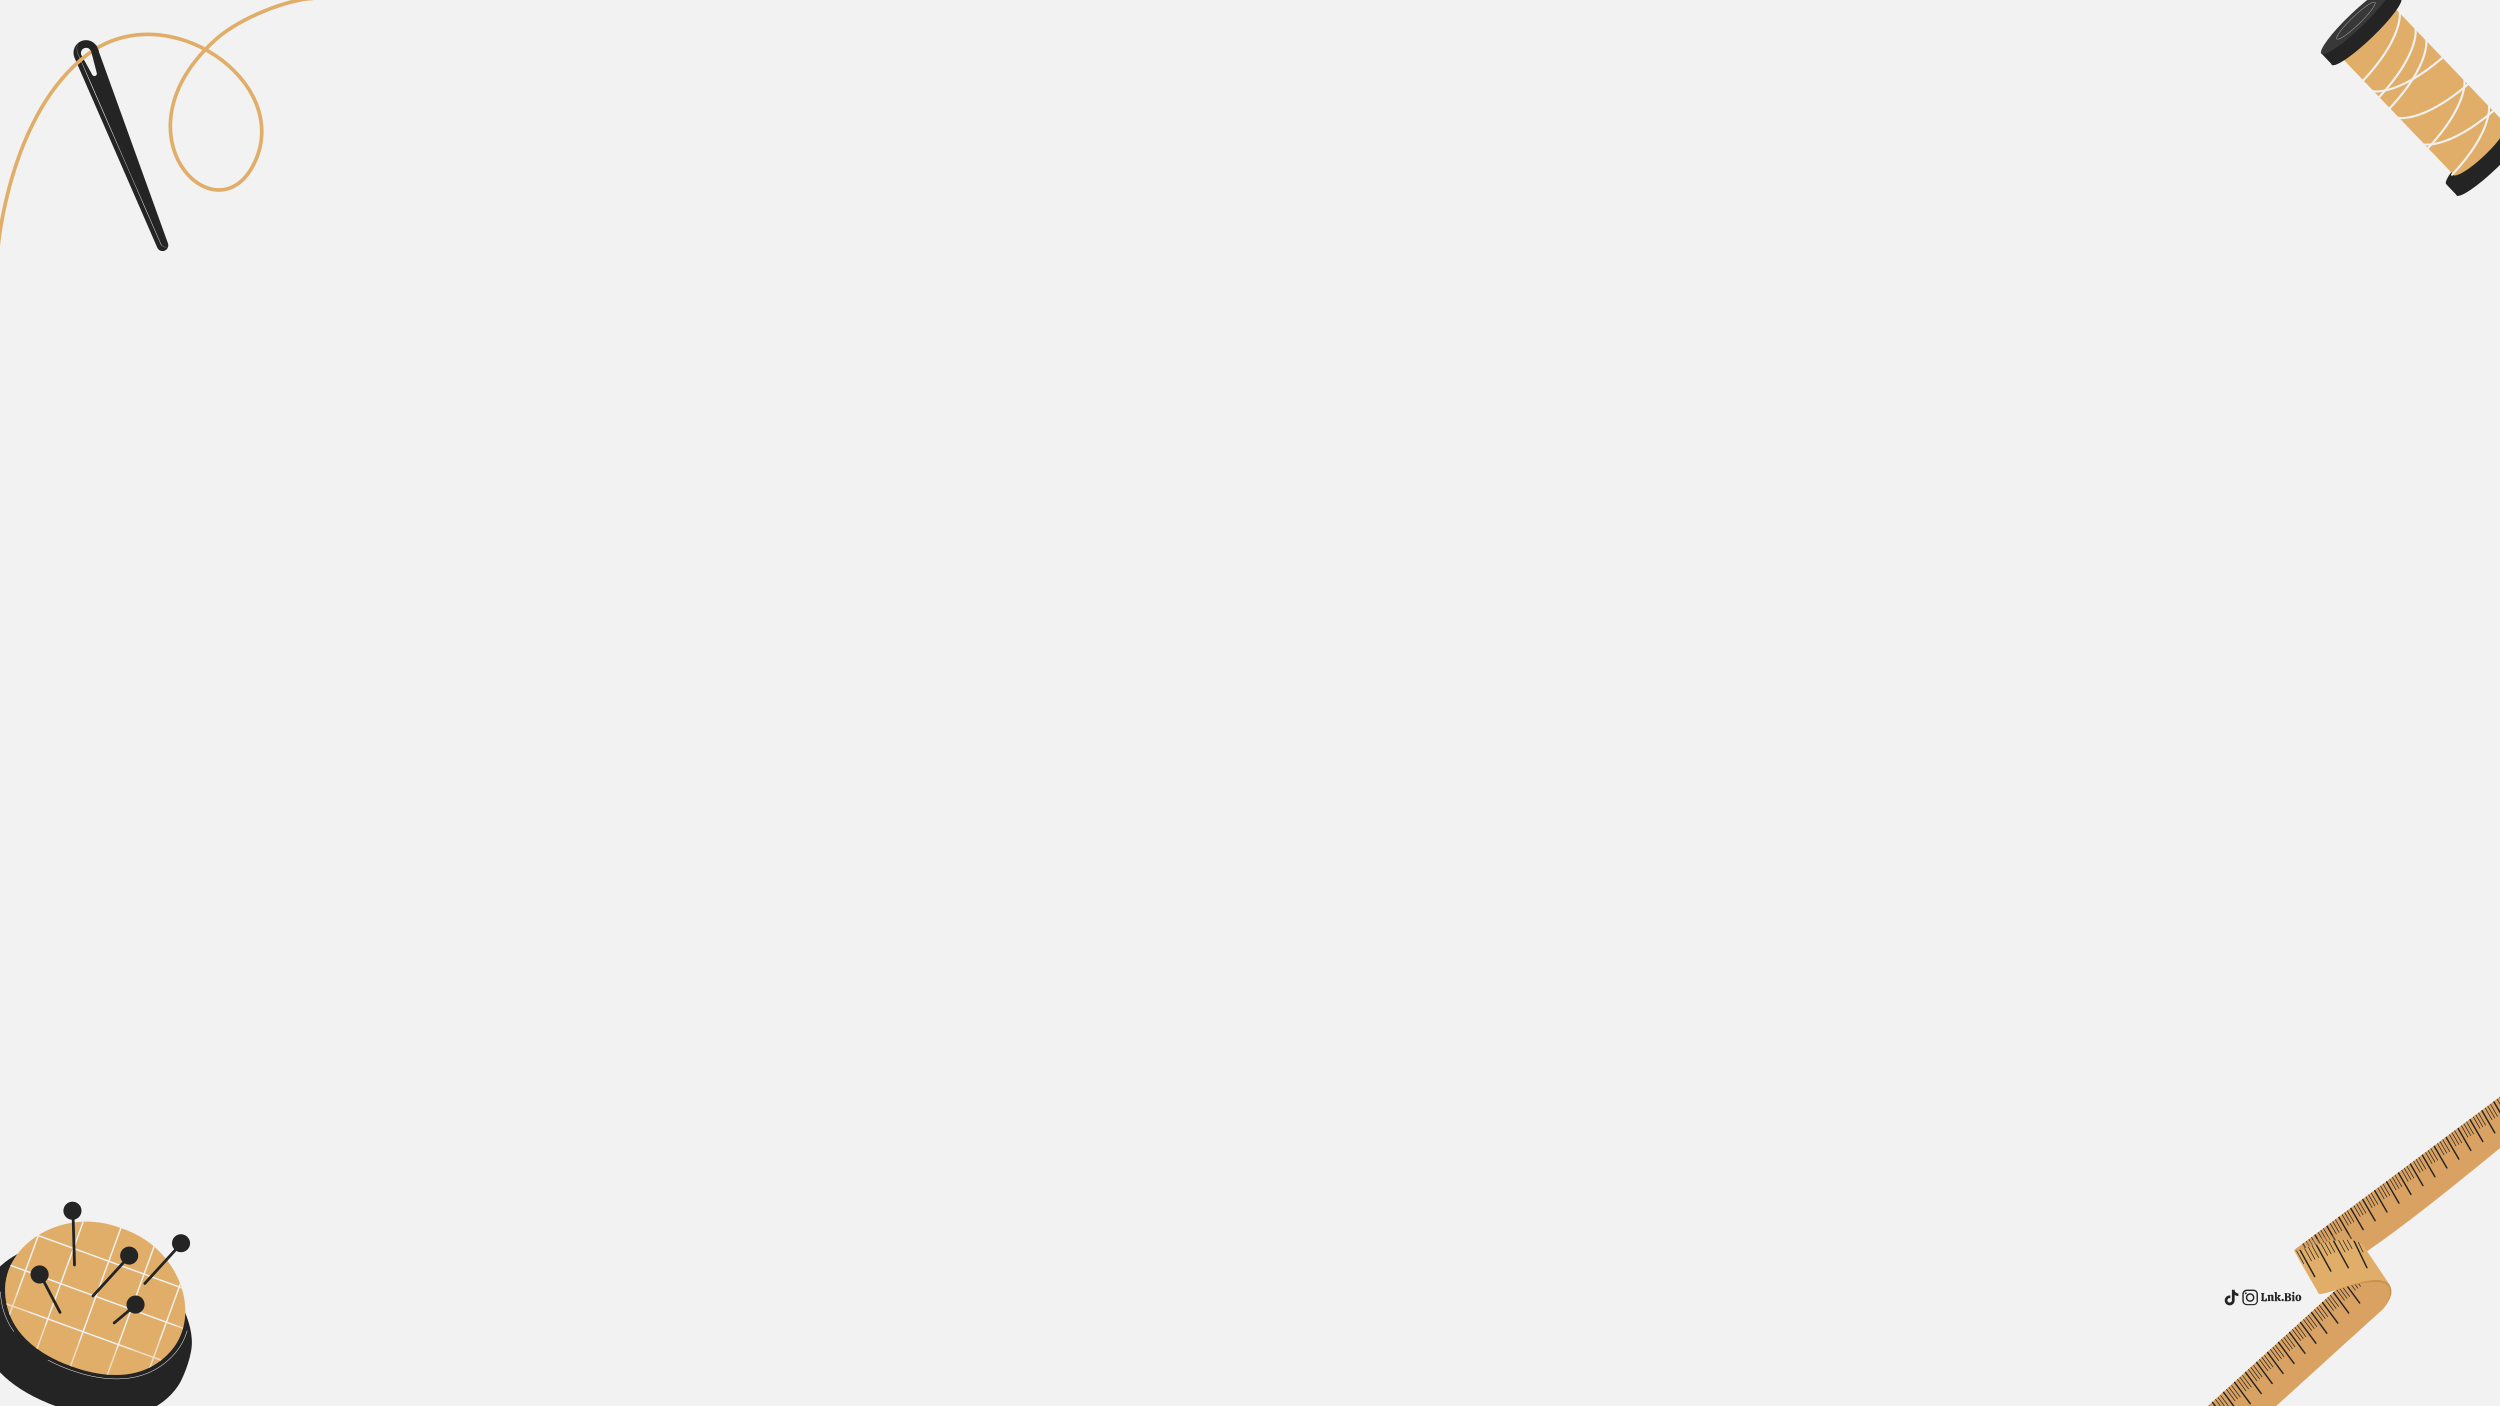 <?xml version="1.0" encoding="utf-8"?>
<!-- Generator: Adobe Illustrator 26.3.1, SVG Export Plug-In . SVG Version: 6.00 Build 0)  -->
<svg version="1.1" id="Layer_2_00000127024972608250176430000010902942727556349844_"
	 xmlns="http://www.w3.org/2000/svg" xmlns:xlink="http://www.w3.org/1999/xlink" x="0px" y="0px" viewBox="0 0 1920 1080"
	 style="enable-background:new 0 0 1920 1080;" xml:space="preserve">
<rect x="0" y="0" width="1920" height="1080" fill="#808080" stroke="none"/>
<style type="text/css">
	.st0{clip-path:url(#XMLID_00000062178307516638828660000013264583472158159770_);}
	.st1{fill:#242424;}
	.st2{fill:#DAA262;}
	.st3{clip-path:url(#SVGID_00000108288527903498949990000003143254679976792997_);}
	.st4{fill:none;stroke:#242424;stroke-width:1.11;stroke-linecap:round;stroke-miterlimit:10;}
	.st5{fill:none;stroke:#242424;stroke-width:0.555;stroke-linecap:round;stroke-miterlimit:10;}
	.st6{clip-path:url(#SVGID_00000160869574364328234530000018417717426529349769_);}
	.st7{fill:#CB8E45;}
	.st8{opacity:0.3;fill:#DAA262;enable-background:new    ;}
	.st9{fill:#E0AE68;}
	.st10{clip-path:url(#SVGID_00000047776205637648943410000015402750674252535442_);}
	.st11{fill:#F1F1F1;}
	.st12{fill:none;stroke:#E0AE68;stroke-width:2.824;stroke-linecap:round;stroke-miterlimit:10;}
	.st13{opacity:0.1;fill:#F1F1F1;enable-background:new    ;}
	.st14{fill:none;stroke:#F1F1F1;stroke-width:0.233;stroke-linecap:round;stroke-miterlimit:10;}
	.st15{fill:none;stroke:#F1F1F1;stroke-width:1.627;stroke-linecap:round;stroke-miterlimit:10;}
	.st16{fill:none;stroke:#F1F1F1;stroke-width:0.377;stroke-linecap:round;stroke-miterlimit:10;}
	.st17{clip-path:url(#SVGID_00000044897060269371728410000014002400625788861879_);}
	.st18{fill:none;stroke:#F1F1F1;stroke-width:1.117;stroke-linecap:round;stroke-miterlimit:10;}
	.st19{opacity:0.3;fill:#E0AE68;enable-background:new    ;}
	.st20{fill:none;stroke:#242424;stroke-width:2.157;stroke-linecap:round;stroke-miterlimit:10;}
</style>
<g>
	<defs>
		<rect id="XMLID_00000012450531556073300320000002708749632257844141_" width="1920" height="1080"/>
	</defs>
	<use xlink:href="#XMLID_00000012450531556073300320000002708749632257844141_"  style="overflow:visible;fill:#F2F2F2;"/>
	<clipPath id="XMLID_00000162323489851421354490000006871186903414041770_">
		<use xlink:href="#XMLID_00000012450531556073300320000002708749632257844141_"  style="overflow:visible;"/>
	</clipPath>
	<g style="clip-path:url(#XMLID_00000162323489851421354490000006871186903414041770_);">
		<g id="Popular_Chips_00000146493873773584316830000011651793876024515756_">
			<g>
				<g>
					<g>
						<path class="st1" d="M1736.7,999.2c-0.1-0.1-0.1-0.2-0.2-0.3c0-0.1,0-0.2,0-0.3c0.2,0,0.3,0,0.4-0.1s0.1-0.2,0.1-0.3V994
							c0-0.2,0-0.3-0.1-0.3c-0.1-0.1-0.2-0.1-0.4-0.1c0-0.1,0-0.2,0-0.3s0.1-0.2,0.2-0.3h2.2c0.1,0.1,0.2,0.3,0.2,0.6
							c-0.2,0-0.4,0-0.5,0.1s-0.1,0.2-0.1,0.4v4.5h0.3c0.4,0,0.8-0.1,1-0.4s0.3-0.7,0.3-1.2h0.6c0.1,0.1,0.2,0.2,0.2,0.5
							c0.1,0.3,0.1,0.5,0.1,0.8c0,0.4-0.1,0.7-0.2,0.9s-0.4,0.3-0.7,0.3L1736.7,999.2L1736.7,999.2z"/>
						<path class="st1" d="M1746.4,999c-0.1,0.1-0.2,0.2-0.5,0.2c-0.2,0-0.4,0.1-0.7,0.1c-0.3,0-0.4,0-0.6-0.1
							c-0.1-0.1-0.2-0.2-0.2-0.5v-2.8c0-0.2,0-0.4-0.1-0.5s-0.2-0.2-0.4-0.2c-0.2,0-0.5,0.1-0.6,0.3v2.7c0,0.2,0,0.3,0.1,0.4
							c0.1,0.1,0.2,0.1,0.4,0.1c0,0.2-0.1,0.3-0.2,0.5h-2c-0.1-0.1-0.2-0.3-0.2-0.5c0.2,0,0.3,0,0.4-0.1s0.1-0.2,0.1-0.4v-2.6
							c0-0.2,0-0.3-0.1-0.3c-0.1-0.1-0.2-0.1-0.5-0.1v-0.4c0.2-0.1,0.5-0.2,0.8-0.3s0.6-0.1,0.8-0.1c0.1,0,0.2,0,0.3,0.1
							c0.1,0.1,0.1,0.2,0.1,0.5c0.2-0.2,0.3-0.3,0.6-0.5c0.2-0.1,0.5-0.2,0.8-0.2c0.4,0,0.8,0.1,1,0.3s0.3,0.6,0.3,1.1v2.5
							c0,0.3,0.1,0.5,0.4,0.5L1746.4,999z"/>
						<path class="st1" d="M1751.8,998.9c0,0.1-0.1,0.2-0.2,0.3s-0.3,0.1-0.6,0.1c-0.3,0-0.6-0.1-0.8-0.2c-0.2-0.1-0.4-0.3-0.5-0.5
							s-0.2-0.4-0.4-0.7c-0.1-0.3-0.2-0.5-0.3-0.7c-0.1-0.2-0.2-0.3-0.4-0.3v1.4c0,0.2,0,0.3,0.1,0.4c0.1,0.1,0.2,0.1,0.4,0.1
							c0,0.2-0.1,0.3-0.2,0.5h-2c-0.1-0.1-0.2-0.3-0.2-0.5c0.2,0,0.3,0,0.4-0.1s0.1-0.2,0.1-0.4v-4.9c0-0.2,0-0.3-0.1-0.3
							c-0.1-0.1-0.2-0.1-0.5-0.1v-0.4c0.2-0.1,0.5-0.2,0.8-0.3s0.6-0.1,0.8-0.1c0.1,0,0.2,0,0.3,0.1c0.1,0.1,0.1,0.2,0.1,0.3v4l1-1
							c0.1-0.1,0.2-0.2,0.2-0.3s-0.1-0.2-0.2-0.2s-0.2-0.1-0.4-0.1c0-0.1,0-0.2,0.1-0.3c0-0.1,0.1-0.2,0.2-0.2h2
							c0.1,0.1,0.2,0.3,0.2,0.5c-0.1,0-0.3,0-0.3,0.1c-0.1,0-0.2,0.1-0.2,0.2l-1.4,1.4c0.2,0,0.4,0.1,0.6,0.2
							c0.2,0.1,0.3,0.3,0.4,0.5c0.2,0.3,0.2,0.4,0.2,0.4c0.2,0.4,0.4,0.6,0.4,0.7C1751.5,998.6,1751.6,998.7,1751.8,998.9
							L1751.8,998.9z"/>
						<path class="st1" d="M1753.7,999.1c-0.2,0.2-0.4,0.2-0.6,0.2c-0.3,0-0.5-0.1-0.7-0.2c-0.2-0.2-0.2-0.4-0.2-0.6
							c0-0.3,0.1-0.5,0.2-0.7c0.2-0.2,0.4-0.2,0.7-0.2c0.3,0,0.5,0.1,0.6,0.2c0.2,0.2,0.2,0.4,0.2,0.7
							C1753.9,998.7,1753.8,998.9,1753.7,999.1z"/>
						<path class="st1" d="M1756.2,999.3c-0.7,0-1.2,0-1.6,0c-0.1-0.2-0.2-0.4-0.2-0.6c0.2,0,0.3,0,0.4-0.1s0.1-0.2,0.1-0.3v-4.2
							c0-0.2,0-0.3-0.1-0.3c-0.1-0.1-0.2-0.1-0.4-0.1c0-0.2,0.1-0.4,0.2-0.6c0.3,0,0.8,0,1.6,0c0.3,0,0.5,0,0.6,0
							c0.9,0,1.6,0.2,2,0.4c0.4,0.3,0.6,0.7,0.6,1.1c0,0.4-0.1,0.6-0.3,0.9c-0.2,0.2-0.5,0.4-0.9,0.6c0.5,0.1,0.9,0.3,1.1,0.5
							s0.3,0.6,0.3,1c0,1.2-0.9,1.8-2.7,1.8C1756.7,999.3,1756.5,999.3,1756.2,999.3z M1757.9,994.6c0-0.3-0.1-0.6-0.3-0.8
							c-0.2-0.2-0.5-0.3-0.8-0.3c-0.2,0-0.3,0-0.4,0v2.1c0.1,0,0.2,0,0.3,0C1757.5,995.7,1757.9,995.3,1757.9,994.6z M1758.1,997.6
							c0-0.4-0.1-0.7-0.3-0.9s-0.6-0.3-1-0.3h-0.3v2.3c0.2,0,0.3,0,0.4,0C1757.7,998.7,1758.1,998.3,1758.1,997.6z"/>
						<path class="st1" d="M1762,998.3c0,0.2,0,0.3,0.1,0.4s0.2,0.1,0.4,0.1c0,0.2-0.1,0.4-0.2,0.5h-2c-0.1-0.1-0.2-0.3-0.2-0.5
							c0.2,0,0.3,0,0.4-0.1s0.1-0.2,0.1-0.4v-2.6c0-0.2,0-0.3-0.1-0.4c-0.1-0.1-0.2-0.1-0.5-0.1v-0.4c0.1-0.1,0.4-0.2,0.7-0.3
							c0.3-0.1,0.6-0.1,0.9-0.1c0.1,0,0.2,0,0.3,0.1c0.1,0.1,0.1,0.2,0.1,0.3L1762,998.3L1762,998.3z M1761.9,993.5
							c-0.2,0.2-0.4,0.2-0.6,0.2s-0.5-0.1-0.6-0.2c-0.2-0.1-0.2-0.4-0.2-0.6s0.1-0.5,0.2-0.6c0.2-0.2,0.4-0.2,0.6-0.2
							s0.5,0.1,0.6,0.2c0.2,0.2,0.2,0.4,0.2,0.6C1762.1,993.2,1762.1,993.4,1761.9,993.5z"/>
						<path class="st1" d="M1763.5,998.7c-0.4-0.4-0.6-1-0.6-1.8c0-0.5,0.1-1,0.3-1.4c0.2-0.4,0.4-0.7,0.8-0.9
							c0.3-0.2,0.7-0.3,1.2-0.3c0.4,0,0.8,0.1,1.1,0.3c0.3,0.2,0.6,0.5,0.8,0.8c0.2,0.4,0.3,0.8,0.3,1.3s-0.1,1-0.3,1.4
							c-0.2,0.4-0.5,0.7-0.8,0.9s-0.7,0.3-1.2,0.3C1764.4,999.4,1763.9,999.1,1763.5,998.7z M1765.6,998.3c0.1-0.2,0.2-0.7,0.2-1.3
							c0-0.5,0-1-0.1-1.3s-0.1-0.5-0.2-0.6s-0.2-0.2-0.4-0.2c-0.2,0-0.4,0.1-0.5,0.4s-0.2,0.7-0.2,1.3c0,0.5,0,1,0.1,1.2
							c0,0.3,0.1,0.5,0.2,0.6s0.2,0.2,0.4,0.2C1765.3,998.7,1765.5,998.6,1765.6,998.3z"/>
					</g>
				</g>
				<g>
					<path class="st1" d="M1734.1,996.5c0,0.8,0,1.6,0,2.3c0,0.5,0,0.9-0.2,1.3c-0.5,1.3-1.4,2-2.8,2.3c-0.1,0-0.2,0-0.4,0
						c-1.8,0-3.5,0-5.2,0c-1.4,0-2.9-1-3.3-2.7c0-0.2-0.1-0.5-0.1-0.7c0-1.7,0-3.4,0-5.1c0-0.5,0.1-1.1,0.4-1.6
						c0.6-1.2,1.6-1.8,3-1.9c1.3,0,2.7,0,4,0c0.4,0,0.8,0,1.2,0c1.6,0,3,1.2,3.3,2.8c0,0.3,0.1,0.6,0.1,0.8
						C1734.1,994.9,1734.1,995.7,1734.1,996.5L1734.1,996.5z M1733,996.5L1733,996.5c0-0.8,0-1.6,0-2.4c0-0.2,0-0.3,0-0.5
						c-0.2-1-0.7-1.7-1.6-2c-0.3-0.1-0.5-0.1-0.8-0.1c-1.7,0-3.3,0-4.9,0c-0.2,0-0.4,0-0.6,0.1c-0.9,0.2-1.5,0.7-1.8,1.6
						c-0.1,0.2-0.1,0.4-0.1,0.7c0,0.4,0,0.7,0,1.1c0,1.1,0,2.3,0,3.4c0,0.3,0,0.6,0,0.9c0.1,0.7,0.4,1.2,0.9,1.7
						c0.5,0.3,1,0.5,1.6,0.5c1.6,0,3.2,0,4.9,0c0.1,0,0.2,0,0.2,0c1,0,1.9-0.7,2.2-1.7c0.1-0.2,0.1-0.5,0.1-0.8
						C1733,998.2,1733,997.4,1733,996.5z"/>
					<path class="st1" d="M1731.4,996.5c0,1.6-1.3,3.3-3.3,3.3c-1.9,0-3.3-1.5-3.3-3.3c0-1.9,1.5-3.3,3.3-3.3
						C1730.1,993.2,1731.4,994.9,1731.4,996.5z M1728.1,998.7c1.1,0,2.2-0.8,2.2-2.2c0-1.2-1-2.2-2.2-2.2c-0.9,0-2.2,0.8-2.2,2.2
						S1727,998.8,1728.1,998.7z"/>
					<path class="st1" d="M1725.5,993.3c0,0.4-0.3,0.7-0.7,0.7c-0.4,0-0.7-0.2-0.7-0.7c0-0.4,0.3-0.7,0.7-0.8
						C1725.2,992.6,1725.5,992.9,1725.5,993.3z"/>
				</g>
				<path class="st1" d="M1719.1,995.4c-1,0-2-0.3-2.9-0.9v4.2c0,2.1-1.7,3.8-3.8,3.8c-2.1,0-3.8-1.7-3.8-3.8s1.7-3.8,3.8-3.8
					c0.2,0,0.3,0,0.5,0v2.1c-0.9-0.3-1.9,0.2-2.2,1.1c-0.3,0.9,0.2,1.9,1.1,2.2s1.9-0.2,2.2-1.1c0.1-0.2,0.1-0.4,0.1-0.5v-8.2h2.1
					c0,0.2,0,0.4,0,0.5l0,0c0.1,0.8,0.6,1.5,1.3,1.9c0.5,0.3,1,0.5,1.6,0.5L1719.1,995.4L1719.1,995.4L1719.1,995.4z"/>
			</g>
		</g>
		<g>
			<path class="st2" d="M1765.7,957.2l176-131.1l12.7,26.9c0,0-135.1,114.8-160.8,121.6l-30.8-13.6l-0.3-0.7l1.3-1.5L1765.7,957.2z"
				/>
			<g>
				<g>
					<defs>
						<path id="SVGID_1_" d="M1765.7,957.2l176-131.1l12.7,26.9c0,0-135.1,114.8-160.8,121.6l-30.8-13.6l-0.3-0.7l1.3-1.5
							L1765.7,957.2z"/>
					</defs>
					<clipPath id="SVGID_00000103984555526955377090000012759504247425898684_">
						<use xlink:href="#SVGID_1_"  style="overflow:visible;"/>
					</clipPath>
					<g style="clip-path:url(#SVGID_00000103984555526955377090000012759504247425898684_);">
						<g>
							<line class="st4" x1="1767.6" y1="953.3" x2="1778.1" y2="971.3"/>
							<line class="st5" x1="1770.3" y1="951.7" x2="1775.9" y2="961.2"/>
							<line class="st5" x1="1772.5" y1="950.4" x2="1778" y2="960"/>
							<line class="st5" x1="1774.6" y1="949.2" x2="1780.2" y2="958.7"/>
						</g>
						<g>
							<line class="st4" x1="1776.8" y1="946.5" x2="1787.3" y2="964.6"/>
							<line class="st5" x1="1779.5" y1="944.9" x2="1785.1" y2="954.5"/>
							<line class="st5" x1="1781.7" y1="943.7" x2="1787.2" y2="953.2"/>
							<line class="st5" x1="1783.8" y1="942.4" x2="1789.4" y2="952"/>
						</g>
						<g>
							<line class="st4" x1="1786" y1="939.8" x2="1796.5" y2="957.8"/>
							<line class="st5" x1="1788.7" y1="938.2" x2="1794.3" y2="947.7"/>
							<line class="st5" x1="1790.9" y1="936.9" x2="1796.4" y2="946.5"/>
							<line class="st5" x1="1793" y1="935.7" x2="1798.6" y2="945.2"/>
						</g>
						<g>
							<line class="st4" x1="1795.2" y1="933" x2="1805.7" y2="951.1"/>
							<line class="st5" x1="1797.9" y1="931.4" x2="1803.5" y2="941"/>
							<line class="st5" x1="1800.1" y1="930.2" x2="1805.6" y2="939.7"/>
							<line class="st5" x1="1802.2" y1="928.9" x2="1807.8" y2="938.5"/>
						</g>
						<g>
							<line class="st4" x1="1804.4" y1="926.3" x2="1814.9" y2="944.3"/>
							<line class="st5" x1="1807.1" y1="924.7" x2="1812.6" y2="934.2"/>
							<line class="st5" x1="1809.3" y1="923.4" x2="1814.8" y2="933"/>
							<line class="st5" x1="1811.4" y1="922.2" x2="1817" y2="931.7"/>
						</g>
						<g>
							<line class="st4" x1="1813.6" y1="919.5" x2="1824.1" y2="937.5"/>
							<line class="st5" x1="1816.3" y1="917.9" x2="1821.8" y2="927.5"/>
							<line class="st5" x1="1818.5" y1="916.6" x2="1824" y2="926.2"/>
							<line class="st5" x1="1820.6" y1="915.4" x2="1826.2" y2="924.9"/>
						</g>
						<g>
							<line class="st4" x1="1822.8" y1="912.7" x2="1833.2" y2="930.8"/>
							<line class="st5" x1="1825.5" y1="911.1" x2="1831" y2="920.7"/>
							<line class="st5" x1="1827.7" y1="909.9" x2="1833.2" y2="919.4"/>
							<line class="st5" x1="1829.8" y1="908.6" x2="1835.4" y2="918.2"/>
						</g>
						<g>
							<line class="st4" x1="1832" y1="906" x2="1842.4" y2="924"/>
							<line class="st5" x1="1834.7" y1="904.4" x2="1840.2" y2="913.9"/>
							<line class="st5" x1="1836.8" y1="903.1" x2="1842.4" y2="912.7"/>
							<line class="st5" x1="1839" y1="901.9" x2="1844.6" y2="911.4"/>
						</g>
						<g>
							<line class="st4" x1="1841.1" y1="899.2" x2="1851.6" y2="917.3"/>
							<line class="st5" x1="1843.9" y1="897.6" x2="1849.4" y2="907.2"/>
							<line class="st5" x1="1846" y1="896.4" x2="1851.6" y2="905.9"/>
							<line class="st5" x1="1848.2" y1="895.1" x2="1853.8" y2="904.7"/>
						</g>
						<g>
							<line class="st4" x1="1850.3" y1="892.5" x2="1860.8" y2="910.5"/>
							<line class="st5" x1="1853.1" y1="890.9" x2="1858.6" y2="900.4"/>
							<line class="st5" x1="1855.2" y1="889.6" x2="1860.8" y2="899.2"/>
							<line class="st5" x1="1857.4" y1="888.4" x2="1863" y2="897.9"/>
						</g>
						<g>
							<line class="st4" x1="1859.5" y1="885.7" x2="1870" y2="903.7"/>
							<line class="st5" x1="1862.3" y1="884.1" x2="1867.8" y2="893.7"/>
							<line class="st5" x1="1864.4" y1="882.9" x2="1870" y2="892.4"/>
							<line class="st5" x1="1866.6" y1="881.6" x2="1872.2" y2="891.1"/>
						</g>
						<g>
							<line class="st4" x1="1868.7" y1="878.9" x2="1879.2" y2="897"/>
							<line class="st5" x1="1871.5" y1="877.4" x2="1877" y2="886.9"/>
							<line class="st5" x1="1873.6" y1="876.1" x2="1879.2" y2="885.6"/>
							<line class="st5" x1="1875.8" y1="874.8" x2="1881.4" y2="884.4"/>
						</g>
						<g>
							<line class="st4" x1="1877.9" y1="872.2" x2="1888.4" y2="890.2"/>
							<line class="st5" x1="1880.7" y1="870.6" x2="1886.2" y2="880.1"/>
							<line class="st5" x1="1882.8" y1="869.3" x2="1888.4" y2="878.9"/>
							<line class="st5" x1="1885" y1="868.1" x2="1890.6" y2="877.6"/>
						</g>
						<g>
							<line class="st4" x1="1887.1" y1="865.4" x2="1897.6" y2="883.5"/>
							<line class="st5" x1="1889.9" y1="863.8" x2="1895.4" y2="873.4"/>
							<line class="st5" x1="1892" y1="862.6" x2="1897.6" y2="872.1"/>
							<line class="st5" x1="1894.2" y1="861.3" x2="1899.7" y2="870.9"/>
						</g>
						<g>
							<line class="st4" x1="1896.3" y1="858.7" x2="1906.8" y2="876.7"/>
							<line class="st5" x1="1899.1" y1="857.1" x2="1904.6" y2="866.6"/>
							<line class="st5" x1="1901.2" y1="855.8" x2="1906.8" y2="865.4"/>
							<line class="st5" x1="1903.4" y1="854.6" x2="1908.9" y2="864.1"/>
						</g>
						<g>
							<line class="st4" x1="1905.5" y1="851.9" x2="1916" y2="870"/>
							<line class="st5" x1="1908.3" y1="850.3" x2="1913.8" y2="859.9"/>
							<line class="st5" x1="1910.4" y1="849.1" x2="1916" y2="858.6"/>
							<line class="st5" x1="1912.6" y1="847.8" x2="1918.1" y2="857.4"/>
						</g>
						<g>
							<line class="st4" x1="1914.7" y1="845.2" x2="1925.2" y2="863.2"/>
							<line class="st5" x1="1917.5" y1="843.6" x2="1923" y2="853.1"/>
							<line class="st5" x1="1919.6" y1="842.3" x2="1925.2" y2="851.9"/>
							<line class="st5" x1="1921.8" y1="841.1" x2="1927.3" y2="850.6"/>
						</g>
						<g>
							<line class="st4" x1="1923.9" y1="838.4" x2="1934.4" y2="856.4"/>
							<line class="st5" x1="1926.7" y1="836.8" x2="1932.2" y2="846.4"/>
							<line class="st5" x1="1928.8" y1="835.5" x2="1934.4" y2="845.1"/>
							<line class="st5" x1="1931" y1="834.3" x2="1936.5" y2="843.8"/>
						</g>
						<g>
							<line class="st4" x1="1933.1" y1="831.6" x2="1943.6" y2="849.7"/>
							<line class="st5" x1="1935.9" y1="830" x2="1941.4" y2="839.6"/>
							<line class="st5" x1="1938" y1="828.8" x2="1943.6" y2="838.3"/>
							<line class="st5" x1="1940.2" y1="827.5" x2="1945.7" y2="837.1"/>
						</g>
					</g>
				</g>
			</g>
			<path class="st2" d="M1829.7,1005.8c0,0-183.2,165.4-196.8,181.5l-21.2-31.4l192.7-174.8l26.2,1.7l4,4.4l1.6,5.1l-1.3,4.9
				l-2.1,4.3l-1.8,2.7L1829.7,1005.8z"/>
			<g>
				<g>
					<defs>
						<path id="SVGID_00000046302556662571524190000009697237316922006174_" d="M1829.7,1005.8c0,0-183.2,165.4-196.8,181.5
							l-21.2-31.4l192.7-174.8l26.2,1.7l4,4.4l1.6,5.1l-1.3,4.9l-2.1,4.3l-1.8,2.7L1829.7,1005.8z"/>
					</defs>
					<clipPath id="SVGID_00000025406842127320982000000017062913022987250816_">
						<use xlink:href="#SVGID_00000046302556662571524190000009697237316922006174_"  style="overflow:visible;"/>
					</clipPath>
					<g style="clip-path:url(#SVGID_00000025406842127320982000000017062913022987250816_);">
						<g>
							<line class="st4" x1="1648.6" y1="1123" x2="1661" y2="1139.8"/>
							<line class="st5" x1="1651.1" y1="1121.1" x2="1657.7" y2="1130"/>
							<line class="st5" x1="1653.1" y1="1119.7" x2="1659.7" y2="1128.5"/>
							<line class="st5" x1="1655.2" y1="1118.2" x2="1661.7" y2="1127"/>
						</g>
						<g>
							<line class="st4" x1="1657" y1="1115.3" x2="1669.4" y2="1132.1"/>
							<line class="st5" x1="1659.5" y1="1113.4" x2="1666.1" y2="1122.3"/>
							<line class="st5" x1="1661.5" y1="1111.9" x2="1668.1" y2="1120.8"/>
							<line class="st5" x1="1663.6" y1="1110.4" x2="1670.1" y2="1119.3"/>
						</g>
						<g>
							<line class="st4" x1="1665.4" y1="1107.6" x2="1677.8" y2="1124.3"/>
							<line class="st5" x1="1667.9" y1="1105.7" x2="1674.5" y2="1114.6"/>
							<line class="st5" x1="1669.9" y1="1104.2" x2="1676.5" y2="1113.1"/>
							<line class="st5" x1="1672" y1="1102.7" x2="1678.5" y2="1111.6"/>
						</g>
						<g>
							<line class="st4" x1="1673.8" y1="1099.8" x2="1686.2" y2="1116.6"/>
							<line class="st5" x1="1676.3" y1="1098" x2="1682.9" y2="1106.8"/>
							<line class="st5" x1="1678.3" y1="1096.5" x2="1684.9" y2="1105.3"/>
							<line class="st5" x1="1680.4" y1="1095" x2="1686.9" y2="1103.9"/>
						</g>
						<g>
							<line class="st4" x1="1682.2" y1="1092.1" x2="1694.6" y2="1108.9"/>
							<line class="st5" x1="1684.7" y1="1090.2" x2="1691.3" y2="1099.1"/>
							<line class="st5" x1="1686.7" y1="1088.7" x2="1693.3" y2="1097.6"/>
							<line class="st5" x1="1688.8" y1="1087.3" x2="1695.3" y2="1096.1"/>
						</g>
						<g>
							<line class="st4" x1="1690.6" y1="1084.4" x2="1703" y2="1101.2"/>
							<line class="st5" x1="1693.1" y1="1082.5" x2="1699.7" y2="1091.4"/>
							<line class="st5" x1="1695.1" y1="1081" x2="1701.7" y2="1089.9"/>
							<line class="st5" x1="1697.1" y1="1079.5" x2="1703.7" y2="1088.4"/>
						</g>
						<g>
							<line class="st4" x1="1699" y1="1076.7" x2="1711.4" y2="1093.4"/>
							<line class="st5" x1="1701.5" y1="1074.8" x2="1708.1" y2="1083.6"/>
							<line class="st5" x1="1703.5" y1="1073.3" x2="1710.1" y2="1082.2"/>
							<line class="st5" x1="1705.5" y1="1071.8" x2="1712.1" y2="1080.7"/>
						</g>
						<g>
							<line class="st4" x1="1707.4" y1="1068.9" x2="1719.8" y2="1085.7"/>
							<line class="st5" x1="1709.9" y1="1067" x2="1716.5" y2="1075.9"/>
							<line class="st5" x1="1711.9" y1="1065.6" x2="1718.5" y2="1074.4"/>
							<line class="st5" x1="1713.9" y1="1064.1" x2="1720.5" y2="1072.9"/>
						</g>
						<g>
							<line class="st4" x1="1715.8" y1="1061.2" x2="1728.2" y2="1078"/>
							<line class="st5" x1="1718.3" y1="1059.3" x2="1724.9" y2="1068.2"/>
							<line class="st5" x1="1720.3" y1="1057.8" x2="1726.9" y2="1066.7"/>
							<line class="st5" x1="1722.3" y1="1056.3" x2="1728.9" y2="1065.2"/>
						</g>
						<g>
							<line class="st4" x1="1724.2" y1="1053.5" x2="1736.6" y2="1070.2"/>
							<line class="st5" x1="1726.7" y1="1051.6" x2="1733.3" y2="1060.5"/>
							<line class="st5" x1="1728.7" y1="1050.1" x2="1735.3" y2="1059"/>
							<line class="st5" x1="1730.7" y1="1048.6" x2="1737.3" y2="1057.5"/>
						</g>
						<g>
							<line class="st4" x1="1732.6" y1="1045.7" x2="1745" y2="1062.5"/>
							<line class="st5" x1="1735.1" y1="1043.9" x2="1741.7" y2="1052.7"/>
							<line class="st5" x1="1737.1" y1="1042.4" x2="1743.7" y2="1051.2"/>
							<line class="st5" x1="1739.1" y1="1040.9" x2="1745.7" y2="1049.8"/>
						</g>
						<g>
							<line class="st4" x1="1741" y1="1038" x2="1753.4" y2="1054.8"/>
							<line class="st5" x1="1743.5" y1="1036.1" x2="1750.1" y2="1045"/>
							<line class="st5" x1="1745.5" y1="1034.6" x2="1752.1" y2="1043.5"/>
							<line class="st5" x1="1747.5" y1="1033.2" x2="1754.1" y2="1042"/>
						</g>
						<g>
							<line class="st4" x1="1749.4" y1="1030.3" x2="1761.8" y2="1047.1"/>
							<line class="st5" x1="1751.9" y1="1028.4" x2="1758.5" y2="1037.3"/>
							<line class="st5" x1="1753.9" y1="1026.9" x2="1760.5" y2="1035.8"/>
							<line class="st5" x1="1755.9" y1="1025.4" x2="1762.5" y2="1034.3"/>
						</g>
						<g>
							<line class="st4" x1="1757.8" y1="1022.5" x2="1770.2" y2="1039.3"/>
							<line class="st5" x1="1760.3" y1="1020.7" x2="1766.9" y2="1029.5"/>
							<line class="st5" x1="1762.3" y1="1019.2" x2="1768.9" y2="1028.1"/>
							<line class="st5" x1="1764.3" y1="1017.7" x2="1770.9" y2="1026.6"/>
						</g>
						<g>
							<line class="st4" x1="1766.2" y1="1014.8" x2="1778.6" y2="1031.6"/>
							<line class="st5" x1="1768.7" y1="1012.9" x2="1775.3" y2="1021.8"/>
							<line class="st5" x1="1770.7" y1="1011.5" x2="1777.3" y2="1020.3"/>
							<line class="st5" x1="1772.7" y1="1010" x2="1779.3" y2="1018.8"/>
						</g>
						<g>
							<line class="st4" x1="1774.6" y1="1007.1" x2="1787" y2="1023.9"/>
							<line class="st5" x1="1777.1" y1="1005.2" x2="1783.7" y2="1014.1"/>
							<line class="st5" x1="1779.1" y1="1003.7" x2="1785.7" y2="1012.6"/>
							<line class="st5" x1="1781.1" y1="1002.2" x2="1787.7" y2="1011.1"/>
						</g>
						<g>
							<line class="st4" x1="1783" y1="999.4" x2="1795.4" y2="1016.1"/>
							<line class="st5" x1="1785.5" y1="997.5" x2="1792.1" y2="1006.4"/>
							<line class="st5" x1="1787.5" y1="996" x2="1794.1" y2="1004.9"/>
							<line class="st5" x1="1789.5" y1="994.5" x2="1796.1" y2="1003.4"/>
						</g>
						<g>
							<line class="st4" x1="1791.4" y1="991.6" x2="1803.8" y2="1008.4"/>
							<line class="st5" x1="1793.9" y1="989.7" x2="1800.5" y2="998.6"/>
							<line class="st5" x1="1795.9" y1="988.3" x2="1802.5" y2="997.1"/>
							<line class="st5" x1="1797.9" y1="986.8" x2="1804.5" y2="995.7"/>
						</g>
						<g>
							<line class="st4" x1="1799.8" y1="983.9" x2="1812.2" y2="1000.7"/>
							<line class="st5" x1="1802.3" y1="982" x2="1808.9" y2="990.9"/>
							<line class="st5" x1="1804.3" y1="980.5" x2="1810.9" y2="989.4"/>
							<line class="st5" x1="1806.3" y1="979" x2="1812.9" y2="987.9"/>
						</g>
					</g>
				</g>
			</g>
			<path class="st7" d="M1797.7,989.5c0,0,31.8-10.1,36.6-1.6c4.1,7.4-4.6,17.8-4.6,17.8s9.1-9.4,6.4-16.8c-2.7-7.4-8.5-8.1-8.5-8.1
				l-21.2,3.9L1797.7,989.5z"/>
			<path class="st7" d="M1778.2,956.1c0,0-15.1,4.5-15.2,4c-0.2-0.5,2.7-2.9,2.7-2.9s-4,2.6-3.6,3.5s7.5-1,7.5-1L1778.2,956.1z"/>
			<path class="st8" d="M1814.3,951.5c-1.9-1-5.4-4.7-19-3.1c-10.3,0.9-20,4.4-26.5,6.6l-3.1,2.3l-2,1.6l-1.3,1.5l0.3,0.7l30.8,13.6
				c5.6-1.5,13.6-6.1,27.2-15.7C1820.8,959,1816.1,952.4,1814.3,951.5z"/>
			<path class="st9" d="M1780.9,993.7c0,0-0.1,1.3,13.2-3c13.2-4.3,37.8-13.8,42-1.6c0,0,0.1-1.2-5.1-8.8
				c-5.1-7.4-16.6-24.7-16.6-24.7s-5.4-4.7-19-3.1c-15.2,1.3-29.1,8.4-33.2,8.3C1761.9,961.2,1780.9,993.7,1780.9,993.7z"/>
			<g>
				<g>
					<defs>
						<path id="SVGID_00000131333758698386378420000013354197639306758825_" d="M1780.9,993.7c0,0-0.1,1.3,13.2-3
							c13.2-4.3,37.8-13.8,42-1.6c0,0,0.1-1.2-5.1-8.8c-5.1-7.4-16.6-24.7-16.6-24.7s-5.4-4.7-19-3.1c-15.2,1.3-29.1,8.4-33.2,8.3
							C1761.9,961.2,1780.9,993.7,1780.9,993.7z"/>
					</defs>
					<clipPath id="SVGID_00000004522478123678610280000007528471353632497327_">
						<use xlink:href="#SVGID_00000131333758698386378420000013354197639306758825_"  style="overflow:visible;"/>
					</clipPath>
					<g style="clip-path:url(#SVGID_00000004522478123678610280000007528471353632497327_);">
						<line class="st4" x1="1766.2" y1="959.6" x2="1777.7" y2="980.4"/>
						<line class="st5" x1="1769.7" y1="958.4" x2="1775.2" y2="968.3"/>
						<line class="st5" x1="1763.7" y1="960.5" x2="1769.2" y2="970.4"/>
						<line class="st5" x1="1772.5" y1="957.2" x2="1777.9" y2="967.1"/>
						<line class="st5" x1="1775.2" y1="955.9" x2="1780.7" y2="965.8"/>
						<line class="st4" x1="1778.6" y1="955.4" x2="1790.1" y2="976.2"/>
						<line class="st5" x1="1782.1" y1="954.3" x2="1787.6" y2="964.2"/>
						<line class="st5" x1="1784.8" y1="953" x2="1790.3" y2="962.9"/>
						<line class="st5" x1="1787.6" y1="951.8" x2="1793.1" y2="961.7"/>
						<line class="st4" x1="1792" y1="952.7" x2="1803.5" y2="973.6"/>
						<line class="st5" x1="1795.5" y1="951.6" x2="1801" y2="961.5"/>
						<line class="st5" x1="1798.2" y1="950.3" x2="1803.7" y2="960.2"/>
						<line class="st5" x1="1800.9" y1="949.1" x2="1806.4" y2="959"/>
						<line class="st4" x1="1807.5" y1="952.2" x2="1817.8" y2="973.6"/>
						<line class="st5" x1="1809.9" y1="951.4" x2="1814.8" y2="961.6"/>
						<line class="st5" x1="1813.8" y1="950.1" x2="1818.8" y2="960.3"/>
						<line class="st5" x1="1816.6" y1="949" x2="1821.6" y2="959.2"/>
					</g>
				</g>
			</g>
		</g>
		<g>
			<path class="st1" d="M62.5,31.5c-5,2-7.4,7.8-5.3,12.8l63.6,145.9c1,2.2,3.5,3.2,5.7,2.3s3.3-3.4,2.5-5.6L75,37.1
				C73.3,32.1,67.6,29.5,62.5,31.5z M74.3,56c0.3,0.9-0.1,2-1.1,2.3c-0.9,0.4-2-0.1-2.4-1l-8.3-15c-0.9-2.1,0.1-4.5,2.2-5.3
				c2.1-0.8,4.5,0.2,5.3,2.4L74.3,56z"/>
			<g>
				<g>
					<path class="st11" d="M129.2,189.5c-1.7,0.8-3.8,0.4-5.1-1c-0.7-0.7-1-1.6-1.3-2.4l-1.1-2.5c-6.8-15.4-15.1-34.5-21.8-50.1
						c-13.1-30-26.5-60-39.3-90.2c-1.7-3.2-2.4-7.3-0.4-10.5c-1.8,3.4-1.2,7.1,0.6,10.4c13.3,29.9,26.2,60.1,39.3,90.2
						c6.9,15.6,15.2,34.5,21.9,50.1l1.1,2.5c0.4,0.8,0.6,1.7,1.3,2.4C125.4,189.8,127.7,190.1,129.2,189.5L129.2,189.5z"/>
				</g>
			</g>
			<path class="st12" d="M-1.5,189.9c0,0,8.5-103.1,69.3-148.5s156.7,21,128,82.9s-112-21.6-29.4-94.6C184.5,13.7,221-0.5,240-1.2"
				/>
			<path class="st1" d="M68.7,37.6c0.6,0.4,1,1,1.3,1.8l0.8,3.2l5-3.4l-0.7-2c-0.3-0.9-0.8-1.8-1.4-2.6L68.7,37.6z"/>
		</g>
		<g>
			
				<rect x="1872.4" y="114.6" transform="matrix(0.723 -0.691 0.691 0.723 446.373 1353.131)" class="st1" width="73.7" height="11.6"/>
			<path class="st1" d="M1878.7,141.6c2.4,2.5,16.2-6.9,30.9-21c14.7-14.1,24.7-27.5,22.3-29.9c-2.4-2.5-16.2,6.9-30.9,21
				C1886.3,125.7,1876.3,139.1,1878.7,141.6z"/>
			<path class="st1" d="M1886.7,150c2.4,2.5,16.2-6.9,30.9-21c14.7-14.1,24.7-27.5,22.3-29.9c-2.4-2.5-16.2,6.9-30.9,21
				C1894.3,134.1,1884.3,147.5,1886.7,150z"/>
			
				<rect x="1833" y="6.7" transform="matrix(0.723 -0.691 0.691 0.723 468.069 1305.634)" class="st9" width="55.9" height="125.8"/>
			<path class="st9" d="M1884,134.3c2.2,2.3,13.1-4.4,24.3-15.1c11.2-10.7,18.4-21.2,16.2-23.6c-2.2-2.3-13.1,4.4-24.3,15.1
				C1889,121.4,1881.7,132,1884,134.3z"/>
			<path class="st1" d="M1790.8,49.7c2.4,2.5,16.2-6.9,30.9-21c14.7-14.1,24.7-27.5,22.3-29.9c-2.4-2.5-16.2,6.9-30.9,21
				C1798.4,33.8,1788.4,47.2,1790.8,49.7z"/>
			<path class="st1" d="M1782.8,41.3c2.4,2.5,16.2-6.9,30.9-21c14.7-14.1,24.7-27.5,22.3-29.9c-2.4-2.5-16.2,6.9-30.9,21
				C1790.4,25.4,1780.4,38.9,1782.8,41.3z"/>
			
				<rect x="1776.5" y="14.2" transform="matrix(0.723 -0.691 0.691 0.723 489.244 1259.054)" class="st1" width="73.7" height="11.6"/>
			<path class="st13" d="M1782.8,41.3c2.4,2.5,16.2-6.9,30.9-21c14.7-14.1,24.7-27.5,22.3-29.9c-2.4-2.5-16.2,6.9-30.9,21
				C1790.4,25.4,1780.4,38.9,1782.8,41.3z"/>
			<path class="st14" d="M1794.7,29.9c1.3,1.4,8.9-3.8,17-11.6s13.6-15.1,12.3-16.5c-1.3-1.4-8.9,3.8-17,11.6
				C1798.9,21.1,1793.4,28.5,1794.7,29.9z"/>
			<path class="st15" d="M1843,9.4c0,0,3.3,19-28.3,52.7"/>
			<path class="st15" d="M1855.2,22.2c0,0,3.3,19-28.3,52.7"/>
			<path class="st15" d="M1863.4,30.7c0,0,3.3,19-28.3,52.7"/>
			<path class="st15" d="M1892.7,61.4c0,0,3.3,19-28.3,52.7"/>
			<path class="st15" d="M1911.5,81.5c0,0,3.3,19-28.3,52.7"/>
			<path class="st15" d="M1822.2,70.1c0,0,18.8,4.1,53.9-26"/>
			<path class="st15" d="M1841.8,90.5c0,0,18.8,4.1,53.9-26"/>
			<path class="st15" d="M1861.3,110.9c0,0,18.8,4.1,53.9-26"/>
		</g>
		<g>
			<g>
				<path class="st1" d="M147.3,1033.2c0.8-12.4-5.2-25.1-5.2-25.1l-9.4-10.9L87,976.8l0.3-0.8l-5.2-1.4l-5-2.2l-0.2,0.8l-48.3-13.1
					l-14.1,2.5c0,0-12.6,6-19.9,16.1s-10.9,26.1-10.9,26.1s-13.3,49.3,60.7,75.7c74,26.4,94.7-20.2,94.7-20.2
					S146.5,1045.6,147.3,1033.2z"/>
				<path class="st9" d="M93.1,943.3c-43-17.1-90.7,11.1-89.2,49.1c1.5,36.6,36,51.6,51.3,57.1s51.5,15.7,75.8-11.7
					C156.3,1009.3,137.2,957.3,93.1,943.3z"/>
				<path class="st16" d="M36.9,1044.6c6.6,3.5,12.8,6,17.3,7.6c16.1,5.8,54.1,16.5,79.7-12.3c4.7-5.3,8-11.4,9.8-17.9"/>
				<path class="st16" d="M0.3,992.2c0.5,12.3,4.5,22.3,10.3,30.4"/>
				<g>
					<g>
						<defs>
							<path id="SVGID_00000044877715476095592630000017663217217946800797_" d="M93.1,943.3c-43-17.1-90.7,11.1-89.2,49.1
								c1.5,36.6,36,51.6,51.3,57.1s51.5,15.7,75.8-11.7C156.3,1009.3,137.2,957.3,93.1,943.3z"/>
						</defs>
						<clipPath id="SVGID_00000140704116659659616970000017684906681416488102_">
							<use xlink:href="#SVGID_00000044877715476095592630000017663217217946800797_"  style="overflow:visible;"/>
						</clipPath>
						<g style="clip-path:url(#SVGID_00000140704116659659616970000017684906681416488102_);">
							<line class="st18" x1="22.4" y1="884" x2="-37.5" y2="1048.3"/>
							<line class="st18" x1="49.5" y1="893.8" x2="-10.4" y2="1058.2"/>
							<line class="st18" x1="76.5" y1="903.7" x2="16.7" y2="1068"/>
							<line class="st18" x1="103.6" y1="913.5" x2="43.7" y2="1077.9"/>
							<line class="st18" x1="130.7" y1="923.4" x2="70.8" y2="1087.8"/>
							<line class="st18" x1="157.7" y1="933.3" x2="97.9" y2="1097.6"/>
							<line class="st18" x1="184.8" y1="943.1" x2="124.9" y2="1107.5"/>
							<line class="st18" x1="185.4" y1="944.4" x2="21.1" y2="884.6"/>
							<line class="st18" x1="175.6" y1="971.5" x2="11.2" y2="911.7"/>
							<line class="st18" x1="165.7" y1="998.6" x2="1.3" y2="938.7"/>
							<line class="st18" x1="155.9" y1="1025.7" x2="-8.5" y2="965.8"/>
							<line class="st18" x1="146" y1="1052.7" x2="-18.4" y2="992.9"/>
							<line class="st18" x1="136.1" y1="1079.8" x2="-28.2" y2="1019.9"/>
							<line class="st18" x1="126.3" y1="1106.9" x2="-38.1" y2="1047"/>
						</g>
					</g>
				</g>
				<path class="st19" d="M142.3,1007.4c-1.8,4.1-4.2,7.9-7.3,11.4c-24.3,27.4-60.5,17.2-75.8,11.7s-49.8-20.4-51.3-57.1
					c0-0.4,0-0.7,0-1c-2.8,6.2-4.2,12.9-3.9,20c1.5,36.6,36,51.6,51.3,57.1s51.5,15.7,75.8-11.7
					C138.7,1029.2,142.2,1018.5,142.3,1007.4z"/>
			</g>
			<g>
				<path class="st1" d="M62.2,932.2c-1.3,3.6-5.3,5.5-8.9,4.2s-5.5-5.3-4.2-8.9c1.3-3.6,5.3-5.5,8.9-4.2S63.5,928.6,62.2,932.2z"/>
				<line class="st20" x1="56.1" y1="932.4" x2="57.2" y2="971.5"/>
			</g>
			<g>
				<path class="st1" d="M102.3,970.5c-3.4,1.7-7.6,0.3-9.3-3.1c-1.7-3.4-0.3-7.6,3.1-9.3s7.6-0.3,9.3,3.1
					C107.2,964.7,105.7,968.8,102.3,970.5z"/>
				<line class="st20" x1="97.8" y1="966.4" x2="71.4" y2="995.3"/>
			</g>
			<g>
				<path class="st1" d="M106.3,1008.5c-3.6,1.2-7.6-0.7-8.8-4.4c-1.2-3.6,0.7-7.6,4.4-8.8c3.6-1.2,7.6,0.7,8.8,4.4
					C111.9,1003.3,110,1007.2,106.3,1008.5z"/>
				<line class="st20" x1="102.4" y1="1003.7" x2="87.7" y2="1016"/>
			</g>
			<g>
				<path class="st1" d="M37.3,977.8c0.6,3.8-2.1,7.3-5.9,7.9c-3.8,0.6-7.3-2.1-7.9-5.9c-0.6-3.8,2.1-7.3,5.9-7.9
					C33.2,971.3,36.7,974,37.3,977.8z"/>
				<line class="st20" x1="31.9" y1="980.8" x2="46.1" y2="1007.9"/>
			</g>
			<g>
				<path class="st1" d="M142.1,961c-3.4,1.7-7.6,0.3-9.3-3.1c-1.7-3.4-0.3-7.6,3.1-9.3c3.4-1.7,7.6-0.3,9.3,3.1
					C147,955.1,145.6,959.3,142.1,961z"/>
				<line class="st20" x1="137.6" y1="956.8" x2="111.2" y2="985.7"/>
			</g>
		</g>
	</g>
</g>
</svg>
